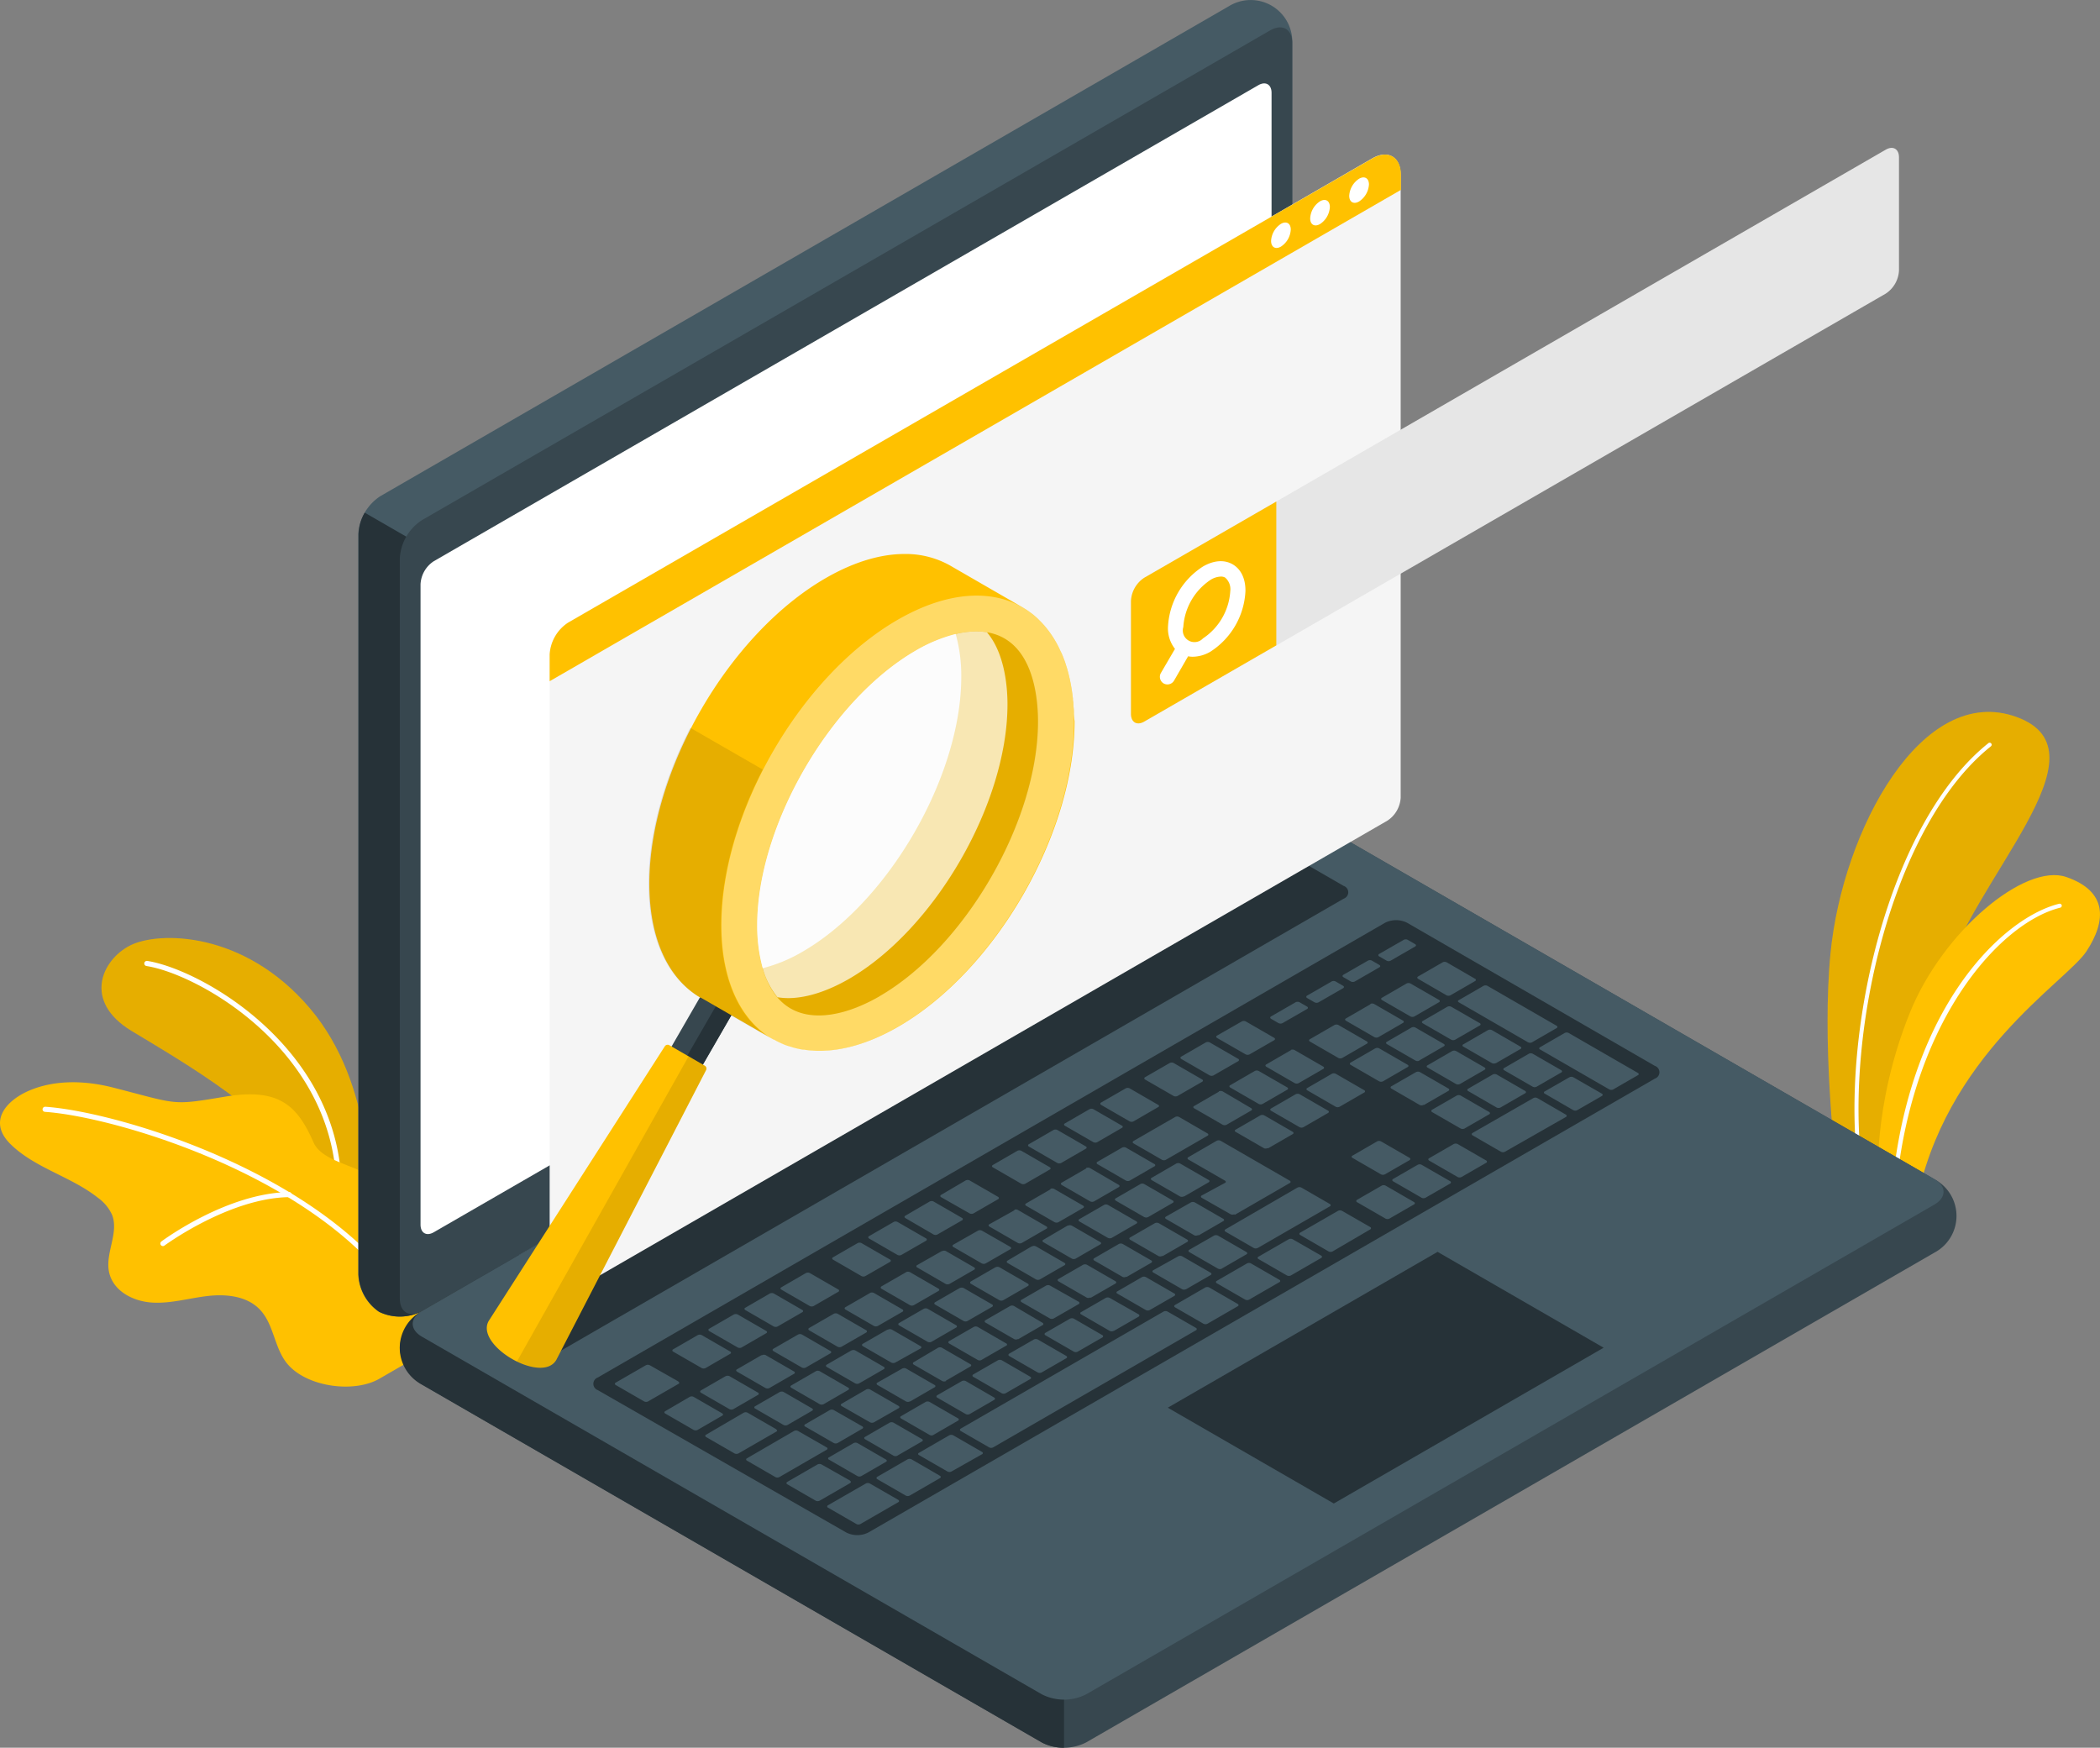<svg id="Layer_1" data-name="Layer 1" xmlns="http://www.w3.org/2000/svg" viewBox="0 0 410.98 342.04"><rect x="0" y="0" width="410.98" height="342.04" fill="#808080" stroke="none"/><defs><style>.cls-1{fill:#ffc100;}.cls-2,.cls-8,.cls-9{isolation:isolate;}.cls-2{opacity:0.1;}.cls-3,.cls-8,.cls-9{fill:#fff;}.cls-4{fill:#37474f;}.cls-5{fill:#263238;}.cls-6{fill:#455a64;}.cls-7{fill:#f5f5f5;}.cls-8{opacity:0.4;}.cls-9{opacity:0.7;}.cls-10{fill:#e6e6e6;}</style></defs><g id="freepik--Plants--inject-119"><g id="freepik--plants--inject-119-2" data-name="freepik--plants--inject-119"><path class="cls-1" d="M405.24,310.18l-10.32-6s-2.53-22.11-.85-39.23c2.37-24.07,17.91-53,36.44-46.22S422,250.08,416,270.48,405.24,310.18,405.24,310.18Z" transform="translate(-35.83 -78.4)"/><path class="cls-2" d="M405.24,310.18l-10.32-6s-2.53-22.11-.85-39.23c2.37-24.07,17.91-53,36.44-46.22S422,250.08,416,270.48,405.24,310.18,405.24,310.18Z" transform="translate(-35.83 -78.4)"/><path class="cls-3" d="M399.87,307.47a.4.4,0,0,1-.4-.34c-3.51-27,6.1-67.81,25.5-83.29a.39.39,0,0,1,.55.06h0a.4.4,0,0,1-.06.56c-19.19,15.32-28.68,55.81-25.2,82.56a.4.4,0,0,1-.34.45Z" transform="translate(-35.83 -78.4)"/><path class="cls-1" d="M410.75,314.45l-7.34-4.25s-1.25-15.17,6.19-33.6c6.47-16,22.54-29.36,30.62-26.56s7.88,8.53,3.94,14.54S416.25,284.92,410.75,314.45Z" transform="translate(-35.83 -78.4)"/><path class="cls-3" d="M406.2,314.84h0a.38.38,0,0,1-.37-.41h0c2.42-37.76,21.52-56.33,33-59.16a.42.42,0,0,1,.49.29.4.4,0,0,1-.29.48c-12.09,3-30.13,23.1-32.39,58.44a.4.4,0,0,1-.43.37Z" transform="translate(-35.83 -78.4)"/><path class="cls-1" d="M108,313.12s1.37-22.17-11.51-37.37-29.65-15.14-35.2-12.31-9.28,10.92.27,16.71,29.86,17.38,33.24,27.72Z" transform="translate(-35.83 -78.4)"/><path class="cls-2" d="M108,313.12s1.37-22.17-11.51-37.37-29.65-15.14-35.2-12.31-9.28,10.92.27,16.71,29.86,17.38,33.24,27.72Z" transform="translate(-35.83 -78.4)"/><path class="cls-3" d="M101.94,307.57a.51.51,0,0,1-.5-.45C98.79,282.59,74.27,269,64.5,267.46a.51.51,0,0,1-.43-.58.52.52,0,0,1,.58-.42c10,1.57,35.07,15.47,37.79,40.55a.5.5,0,0,1-.45.55h0Z" transform="translate(-35.83 -78.4)"/><path class="cls-1" d="M97.17,301.94c-3.23-7.36-6.88-10.66-17.38-8.9s-9,1.49-21.85-1.8c-5.42-1.38-11.51-1.6-16.71.74-4.39,2-7.67,6-3.42,10.26C42.59,307,49.72,308.63,55,312.82a8.34,8.34,0,0,1,2.76,3.33c1.39,3.54-1.39,7.53-.58,11.24s4.71,5.69,8.37,5.93,7.27-.86,10.92-1.28,7.75,0,10.27,2.71c2.7,2.87,2.77,7.46,5.28,10.51,3.76,4.57,13,5.84,18,3l13.09-7.55c8.65-11.66-5-20.9-12.15-29.95C107.49,306.35,99.11,306.37,97.17,301.94Z" transform="translate(-35.83 -78.4)"/><path class="cls-3" d="M115,333.67a.48.48,0,0,1-.42-.24C99.65,309.24,59,297,44.62,296a.5.5,0,0,1-.46-.53.52.52,0,0,1,.53-.47c14.57,1,55.61,13.42,70.74,37.93a.51.51,0,0,1-.17.69A.58.58,0,0,1,115,333.67Z" transform="translate(-35.83 -78.4)"/><path class="cls-3" d="M67.71,322.27a.48.48,0,0,1-.4-.2.5.5,0,0,1,.1-.7h0c.52-.39,12.92-9.49,25-9.67h0a.49.49,0,0,1,.5.48h0a.5.5,0,0,1-.49.51h0c-11.73.17-24.26,9.38-24.39,9.47A.46.46,0,0,1,67.71,322.27Z" transform="translate(-35.83 -78.4)"/></g></g><g id="freepik--Device--inject-119"><g id="freepik--Laptop--inject-119"><path class="cls-4" d="M114.07,342.17a9.28,9.28,0,0,0,4.33,7.19l121.33,70.05a9.57,9.57,0,0,0,8.66,0l166-95.85a8.13,8.13,0,0,0,0-14.38l-121.32-70a9.57,9.57,0,0,0-8.66,0L118.4,335A9.29,9.29,0,0,0,114.07,342.17Z" transform="translate(-35.83 -78.4)"/><path class="cls-5" d="M164.13,308.58,118.4,335a8.13,8.13,0,0,0,0,14.38l121.33,70.05a8.81,8.81,0,0,0,4.33,1V308.58Z" transform="translate(-35.83 -78.4)"/><path class="cls-6" d="M110,335.14a9.32,9.32,0,0,1-4.06-7.35V183a9.55,9.55,0,0,1,4.33-7.5l166-95.85a8.14,8.14,0,0,1,12.46,7.19v144.8a9.58,9.58,0,0,1-4.33,7.5L118.4,335A9.31,9.31,0,0,1,110,335.14Z" transform="translate(-35.83 -78.4)"/><path class="cls-5" d="M126.26,189.73l-19.05-11A8.82,8.82,0,0,0,106,183V327.79a9.32,9.32,0,0,0,4.06,7.35,9.32,9.32,0,0,0,8.39-.16l18.94-10.93Z" transform="translate(-35.83 -78.4)"/><path class="cls-4" d="M114.07,187.7V332.48c0,2.76,1.94,3.88,4.33,2.5l166-95.84a9.58,9.58,0,0,0,4.33-7.5V86.85c0-2.76-1.94-3.88-4.33-2.5l-166,95.85A9.55,9.55,0,0,0,114.07,187.7Z" transform="translate(-35.83 -78.4)"/><path class="cls-6" d="M118.4,340l121.33,70a9.57,9.57,0,0,0,8.66,0l166-95.85c2.4-1.38,2.4-3.62,0-5l-121.32-70a9.57,9.57,0,0,0-8.66,0L118.4,335C116,336.36,116,338.6,118.4,340Z" transform="translate(-35.83 -78.4)"/><path class="cls-3" d="M120.73,188.23,282.08,95.08c1.43-.83,2.6-.16,2.6,1.5V221.91a5.76,5.76,0,0,1-2.6,4.5L120.73,319.56c-1.44.83-2.6.16-2.6-1.5V192.73A5.73,5.73,0,0,1,120.73,188.23Z" transform="translate(-35.83 -78.4)"/><path class="cls-5" d="M132.48,336.23l154.09-89a4.79,4.79,0,0,1,4.33,0l7.89,4.55a1.32,1.32,0,0,1,.83,1.67,1.34,1.34,0,0,1-.83.83l-154.12,89a4.79,4.79,0,0,1-4.33,0l-7.86-4.54a1.32,1.32,0,0,1-.83-1.67A1.34,1.34,0,0,1,132.48,336.23Z" transform="translate(-35.83 -78.4)"/><path class="cls-5" d="M152.8,348l154.08-89a4.81,4.81,0,0,1,4.34,0l48.47,28a1.32,1.32,0,0,1,.83,1.67,1.34,1.34,0,0,1-.83.83L205.78,378.32a4.81,4.81,0,0,1-4.34,0L152.8,350.45a1.31,1.31,0,0,1,0-2.45Z" transform="translate(-35.83 -78.4)"/><path class="cls-6" d="M290.92,299l4.83-2.79c.2-.12.19-.31,0-.44l-5.58-3.22a.87.87,0,0,0-.77,0l-4.82,2.79c-.21.12-.2.31,0,.44l5.58,3.22A.85.85,0,0,0,290.92,299Zm-9.52-11-4.82,2.79c-.21.11-.2.31,0,.44l5.58,3.22a.87.87,0,0,0,.77,0l4.83-2.79a.24.24,0,0,0,0-.44L282.17,288A.87.87,0,0,0,281.4,288Zm-15.58,9-8.17,4.71a.25.25,0,0,0,0,.45l5.58,3.22a.87.87,0,0,0,.77,0l8.16-4.71c.21-.12.19-.32,0-.44L266.58,297A.85.85,0,0,0,265.82,297Zm8.53-4.93-4.82,2.79a.23.23,0,0,0,0,.44l5.58,3.22a.87.87,0,0,0,.77,0l4.83-2.79c.2-.12.19-.31,0-.44L275.12,292a.87.87,0,0,0-.77,0ZM255.42,303l-4.82,2.78c-.21.12-.19.32,0,.45l5.58,3.22a.85.85,0,0,0,.76,0l4.83-2.79a.24.24,0,0,0,0-.44L256.19,303A.87.87,0,0,0,255.42,303Zm-7,4.07-4.82,2.79c-.21.11-.19.31,0,.44l5.58,3.22a.87.87,0,0,0,.77,0l4.83-2.79a.24.24,0,0,0,0-.44L249.14,307a.87.87,0,0,0-.77,0Zm22,13.1,4.82-2.79c.21-.12.19-.31,0-.44l-5.58-3.22a.85.85,0,0,0-.76,0L264,316.51c-.2.12-.19.31,0,.44l5.58,3.22a.86.86,0,0,0,.72-.05Zm-7.06,4.07,4.83-2.79c.2-.11.19-.31,0-.44l-5.58-3.22a.87.87,0,0,0-.77,0L257,320.58c-.21.12-.19.32,0,.44l5.58,3.22a.84.84,0,0,0,.71-.05Zm-7.05,4.07,4.83-2.78a.25.25,0,0,0,0-.45l-5.58-3.22a.87.87,0,0,0-.77,0l-4.82,2.79c-.21.12-.19.32,0,.44l5.57,3.22a.86.86,0,0,0,.72-.05Zm-7,4.07,4.83-2.78a.25.25,0,0,0,0-.45l-5.58-3.22a.87.87,0,0,0-.77,0l-4.82,2.78c-.21.12-.2.32,0,.45l5.58,3.22a.89.89,0,0,0,.66-.05ZM284,303.14l4.83-2.79c.2-.11.19-.31,0-.44l-5.58-3.22a.87.87,0,0,0-.77,0l-4.82,2.79a.23.23,0,0,0,0,.44l5.58,3.22a.84.84,0,0,0,.66-.05Zm-6.5,13,10.76-6.22c.2-.11.19-.31,0-.44l-13.55-7.82a.87.87,0,0,0-.77,0l-5.56,3.22c-.21.11-.19.31,0,.44l7.18,4.14c.22.13.23.33,0,.45L271,312.37c-.2.11-.19.31,0,.44l5.6,3.19a.84.84,0,0,0,.77.05Zm-36.05-5-4.82,2.79c-.21.12-.2.31,0,.44l5.58,3.22a.87.87,0,0,0,.77,0l4.83-2.79c.2-.12.19-.31,0-.44l-5.58-3.22a.85.85,0,0,0-.88-.05Zm-7,4.07-5,2.79a.24.24,0,0,0,0,.44l5.58,3.22a.87.87,0,0,0,.77,0l4.83-2.79c.2-.11.19-.31,0-.44L235,315.18a.85.85,0,0,0-.73,0ZM199,360.81a.87.87,0,0,0,.77,0L204.6,358c.2-.11.19-.31,0-.44l-5.6-3.2a.87.87,0,0,0-.77,0l-4.82,2.79a.23.23,0,0,0,0,.44Zm-21.17-13.08L173,350.52c-.2.12-.19.31,0,.44l5.58,3.22a.87.87,0,0,0,.77,0l4.83-2.79c.2-.12.19-.31,0-.44l-5.58-3.22a.87.87,0,0,0-.74,0Zm11.35,9.55a.87.87,0,0,0,.77,0l4.82-2.79c.21-.11.19-.31,0-.44l-5.57-3.22a.87.87,0,0,0-.77,0l-4.83,2.79a.24.24,0,0,0,0,.44Zm22.27,6,4.83-2.79c.2-.12.19-.31,0-.44l-5.58-3.22a.87.87,0,0,0-.77,0l-4.82,2.79c-.21.11-.19.31,0,.44l5.57,3.22a.84.84,0,0,0,.8,0Zm-7.82,4a.87.87,0,0,0,.77,0l4.83-2.79c.2-.11.19-.31,0-.44l-5.58-3.22a.87.87,0,0,0-.77,0l-4.82,2.79a.23.23,0,0,0,0,.44ZM184.88,343.6l-4.82,2.79c-.21.11-.2.31,0,.44l5.58,3.22a.87.87,0,0,0,.77,0l4.83-2.79a.24.24,0,0,0,0-.44l-5.58-3.22a.83.83,0,0,0-.75.06Zm35.26-20.35L215.31,326a.24.24,0,0,0,0,.44l5.58,3.23a.87.87,0,0,0,.77,0l4.82-2.78c.21-.12.2-.32,0-.45l-5.58-3.22a.85.85,0,0,0-.73.06ZM192,339.59l-4.82,2.78c-.21.12-.2.32,0,.45l5.58,3.22a.87.87,0,0,0,.77,0l4.83-2.79a.24.24,0,0,0,0-.44l-5.58-3.23A.86.86,0,0,0,192,339.59Zm35.26-20.36L222.39,322a.24.24,0,0,0,0,.44l5.58,3.22a.87.87,0,0,0,.77,0l4.82-2.78c.21-.12.2-.32,0-.45L228,319.25a.86.86,0,0,0-.78,0Zm-14.1,8.15-4.83,2.78a.25.25,0,0,0,0,.45l5.58,3.22a.87.87,0,0,0,.77,0l4.82-2.78c.21-.12.19-.32,0-.45l-5.57-3.22a.89.89,0,0,0-.81,0Zm-7.06,4.07-4.82,2.78c-.21.12-.19.32,0,.45l5.58,3.22a.87.87,0,0,0,.77,0l4.82-2.78a.25.25,0,0,0,0-.45l-5.58-3.22a.89.89,0,0,0-.81,0Zm-7.1,4.07-4.82,2.78c-.21.12-.19.32,0,.45l5.57,3.22a.87.87,0,0,0,.77,0l4.83-2.78a.25.25,0,0,0,0-.45l-5.58-3.22A.87.87,0,0,0,199,335.52Zm36.05,5,4.82-2.78c.21-.12.2-.32,0-.45L234.28,334a.87.87,0,0,0-.77,0l-4.83,2.78a.25.25,0,0,0,0,.45l5.58,3.22a.84.84,0,0,0,.8,0ZM297,279l-4.83,2.79c-.2.12-.19.31,0,.44l5.58,3.22a.87.87,0,0,0,.77,0l4.82-2.79c.21-.12.2-.31,0-.44L297.76,279A.85.85,0,0,0,297,279Zm-8.54,4.93-4.82,2.79c-.21.11-.19.31,0,.44l5.57,3.22a.87.87,0,0,0,.77,0l4.83-2.79a.24.24,0,0,0,0-.44l-5.58-3.22a.86.86,0,0,0-.78-.05Zm15.59-9-4.82,2.79c-.21.11-.2.31,0,.44l5.58,3.22a.87.87,0,0,0,.77,0l4.83-2.79a.24.24,0,0,0,0-.44l-5.58-3.22a.85.85,0,0,0-.83-.05Zm-36.5,37.64,4.83-2.79a.24.24,0,0,0,0-.44l-5.58-3.22a.87.87,0,0,0-.77,0l-4.82,2.79c-.21.11-.2.31,0,.44l5.58,3.22a.86.86,0,0,0,.75-.05Zm44.32-41.69a.87.87,0,0,0-.77,0l-4.82,2.79c-.21.11-.2.31,0,.44l5.58,3.22a.87.87,0,0,0,.77,0l4.83-2.79a.24.24,0,0,0,0-.44ZM242.11,336.4l4.83-2.78a.25.25,0,0,0,0-.45L241.33,330a.87.87,0,0,0-.77,0l-4.82,2.78c-.21.12-.2.32,0,.45l5.58,3.22A.88.88,0,0,0,242.11,336.4Zm86.47-49.92,4.83-2.79c.2-.11.19-.31,0-.44L327.8,280a.87.87,0,0,0-.77,0l-4.82,2.79a.23.23,0,0,0,0,.44l5.58,3.22a.85.85,0,0,0,.79,0Zm-15-.53,4.83-2.79c.2-.12.19-.31,0-.44l-5.58-3.22a.87.87,0,0,0-.77,0l-4.82,2.79c-.21.12-.2.31,0,.44l5.58,3.22a.84.84,0,0,0,.74.05Zm6.27-10.52a.87.87,0,0,0-.77,0l-4.82,2.79c-.21.11-.2.31,0,.44l5.58,3.22a.87.87,0,0,0,.77,0l4.83-2.79a.24.24,0,0,0,0-.44Zm1.49-.86,13.54,7.82a.87.87,0,0,0,.77,0l4.83-2.79c.2-.12.19-.31,0-.44l-13.55-7.82a.87.87,0,0,0-.77,0l-4.82,2.79c-.26.11-.24.31,0,.44Zm-16.36,9-4.83,2.79a.24.24,0,0,0,0,.44l5.58,3.22a.87.87,0,0,0,.77,0l4.82-2.79c.21-.11.2-.31,0-.44l-5.58-3.22a.84.84,0,0,0-.74,0Zm-53.07,30.64L247.06,317a.24.24,0,0,0,0,.44l5.58,3.22a.87.87,0,0,0,.77,0l4.82-2.79c.21-.11.2-.31,0-.44l-5.58-3.22a.85.85,0,0,0-.76,0Zm68.87-23.66a.87.87,0,0,0,.77,0l4.83-2.79c.2-.11.19-.31,0-.44l-5.58-3.22a.87.87,0,0,0-.77,0l-4.82,2.79a.23.23,0,0,0,0,.44ZM259,310.14l-4.82,2.79c-.21.12-.2.31,0,.44l5.58,3.22a.87.87,0,0,0,.77,0l4.83-2.79c.2-.12.19-.31,0-.44l-5.58-3.22a.84.84,0,0,0-.8,0ZM206.1,356.76a.87.87,0,0,0,.77,0L211.7,354c.2-.12.19-.31,0-.44l-5.58-3.22a.87.87,0,0,0-.77,0l-4.82,2.79c-.21.12-.19.31,0,.44Zm-10.6-10-4.83,2.79c-.2.12-.19.31,0,.44l5.58,3.22a.87.87,0,0,0,.77,0l4.82-2.79c.21-.12.2-.31,0-.44l-5.58-3.22a.83.83,0,0,0-.78,0Zm18.43,5.93,4.82-2.79a.24.24,0,0,0,0-.44l-5.58-3.22a.87.87,0,0,0-.77,0L207.53,349c-.2.11-.19.31,0,.44l5.58,3.22a.84.84,0,0,0,.8,0Zm7-4.07,4.82-2.79c.21-.12.19-.32,0-.44l-5.57-3.22a.87.87,0,0,0-.77,0L214.63,345a.25.25,0,0,0,0,.45l5.58,3.22a.85.85,0,0,0,.79,0Zm7-4.08,4.82-2.78a.23.23,0,0,0,0-.44l-5.58-3.23a.87.87,0,0,0-.77,0l-4.83,2.78a.25.25,0,0,0,0,.45l5.58,3.22a.81.81,0,0,0,.8,0Zm-25.48-1.85-4.83,2.79c-.2.11-.19.31,0,.44l5.58,3.22a.87.87,0,0,0,.77,0l4.83-2.79a.24.24,0,0,0,0-.44l-5.58-3.22a.87.87,0,0,0-.74,0Zm7.05-4.07-4.82,2.78c-.21.12-.2.32,0,.45l5.58,3.22a.87.87,0,0,0,.77,0L216,342.3a.24.24,0,0,0,0-.44l-5.58-3.22a.84.84,0,0,0-.84,0Zm28.21-16.28L233,325.12a.25.25,0,0,0,0,.45l5.58,3.22a.87.87,0,0,0,.77,0l4.82-2.78c.21-.12.19-.32,0-.45l-5.57-3.22a.83.83,0,0,0-.81,0Zm-7.06,4.07-4.82,2.78a.25.25,0,0,0,0,.45l5.58,3.22a.87.87,0,0,0,.77,0l4.82-2.78c.21-.12.19-.32,0-.45l-5.58-3.22a.87.87,0,0,0-.74,0Zm14.11-8.15L240,321.05a.24.24,0,0,0,0,.44l5.58,3.23a.87.87,0,0,0,.77,0l4.82-2.79c.21-.11.2-.31,0-.44l-5.58-3.22a.86.86,0,0,0-.75,0ZM216.6,334.55l-4.82,2.78c-.21.12-.2.32,0,.45l5.58,3.22a.87.87,0,0,0,.77,0l4.83-2.79a.24.24,0,0,0,0-.44l-5.58-3.23a.86.86,0,0,0-.75,0Zm7.05-4.07-4.82,2.78c-.21.12-.19.32,0,.45l5.58,3.22a.85.85,0,0,0,.76,0l4.83-2.78a.25.25,0,0,0,0-.45l-5.58-3.22a.87.87,0,0,0-.74,0Zm-5.14,28.74,4.82-2.79a.24.24,0,0,0,0-.44l-5.58-3.22a.87.87,0,0,0-.77,0l-4.82,2.79c-.21.11-.19.31,0,.44l5.58,3.22a.81.81,0,0,0,.8,0ZM177.16,355l-5.58-3.22a.87.87,0,0,0-.77,0L166,354.59c-.2.12-.19.31,0,.44l5.58,3.22a.87.87,0,0,0,.77,0l4.82-2.79C177.39,355.37,177.38,355.17,177.16,355Zm10.56,3.1-5.58-3.22a.85.85,0,0,0-.76,0L174,359.19a.24.24,0,0,0,0,.44l5.58,3.22a.87.87,0,0,0,.77,0l7.42-4.28c.23-.1.17-.3-.05-.43Zm-19.12-9.33-5.6-3.18a.87.87,0,0,0-.77,0L156.31,349a.25.25,0,0,0,0,.45l5.58,3.22a.87.87,0,0,0,.77,0l5.93-3.42c.24-.11.23-.31,0-.44Zm4.55-2.63a.87.87,0,0,0,.77,0l4.82-2.79c.21-.11.2-.31,0-.44l-5.58-3.22a.87.87,0,0,0-.77,0l-4.83,2.79a.24.24,0,0,0,0,.44Zm24.4,15.49L192,358.45a.87.87,0,0,0-.77,0L182,363.81a.24.24,0,0,0,0,.44l5.58,3.23a.87.87,0,0,0,.77,0l9.28-5.36c.2-.12.19-.32,0-.45Zm4.63,6.53L196.6,365a.87.87,0,0,0-.77,0l-5.94,3.43a.25.25,0,0,0,0,.45l5.58,3.22a.87.87,0,0,0,.77,0l5.94-3.43c.23-.14.22-.34,0-.47Zm23.4-52.29a.87.87,0,0,0,.77,0l4.82-2.78c.21-.12.19-.32,0-.45l-5.58-3.22a.87.87,0,0,0-.77,0L220,312.25a.24.24,0,0,0,0,.44ZM211.47,324a.87.87,0,0,0,.77,0l4.83-2.78a.25.25,0,0,0,0-.45l-5.58-3.22a.87.87,0,0,0-.77,0l-4.82,2.78c-.21.12-.19.32,0,.45ZM180.2,342.11a.87.87,0,0,0,.77,0l4.82-2.79c.21-.12.2-.31,0-.44l-5.58-3.22a.87.87,0,0,0-.77,0l-4.83,2.79c-.2.12-.19.31,0,.44ZM218.53,320a.85.85,0,0,0,.76,0l4.83-2.78a.25.25,0,0,0,0-.45l-5.58-3.22a.87.87,0,0,0-.77,0L213,316.33c-.21.12-.19.32,0,.45Zm-14.11,8.14a.87.87,0,0,0,.77,0l4.83-2.78a.25.25,0,0,0,0-.45l-5.58-3.22a.87.87,0,0,0-.77,0l-4.82,2.78c-.21.12-.2.32,0,.45Zm1.63,40.59a.87.87,0,0,0-.77,0L197.86,373a.25.25,0,0,0,0,.45l5.58,3.22a.87.87,0,0,0,.77,0l7.42-4.28c.21-.12.19-.32,0-.45ZM194.3,334a.87.87,0,0,0,.77,0l4.83-2.79a.24.24,0,0,0,0-.44l-5.58-3.22a.87.87,0,0,0-.77,0l-4.82,2.79c-.21.11-.2.31,0,.44Zm-7.05,4a.87.87,0,0,0,.77,0l4.83-2.79a.24.24,0,0,0,0-.44l-5.58-3.22a.87.87,0,0,0-.77,0l-4.82,2.79c-.21.11-.2.31,0,.44Zm149.44-44.7a.87.87,0,0,0-.77,0L324,300.14a.25.25,0,0,0,0,.45l5.58,3.22a.87.87,0,0,0,.77,0L342.29,297c.21-.12.2-.32,0-.45Zm-15.59,9a.87.87,0,0,0-.77,0l-4.82,2.78c-.21.12-.2.32,0,.45l5.58,3.22a.87.87,0,0,0,.77,0l4.83-2.78a.25.25,0,0,0,0-.45Zm-95.51,52.85,4.82-2.79c.21-.12.19-.32,0-.44l-5.57-3.23a.87.87,0,0,0-.77,0l-4.83,2.78a.25.25,0,0,0,0,.45l5.58,3.22A.87.87,0,0,0,225.59,355.15ZM307,310.44a.87.87,0,0,0-.77,0l-4.83,2.78a.25.25,0,0,0,0,.45l5.58,3.22a.87.87,0,0,0,.77,0l4.82-2.78c.21-.12.2-.32,0-.45Zm36.74-21.21a.87.87,0,0,0-.77,0L338.15,292a.23.23,0,0,0,0,.44l5.58,3.23a.87.87,0,0,0,.77,0l4.83-2.78a.25.25,0,0,0,0-.45Zm12.63-.85-13.55-7.82a.87.87,0,0,0-.77,0l-4.82,2.79a.23.23,0,0,0,0,.44l13.55,7.82a.87.87,0,0,0,.77,0l4.83-2.79C356.6,288.71,356.59,288.51,356.37,288.38Zm-75.72,37.28a.87.87,0,0,0-.77,0l-5.94,3.43a.24.24,0,0,0,0,.44l5.58,3.22a.87.87,0,0,0,.77,0l5.94-3.43a.24.24,0,0,0,0-.44Zm17.81-10.29a.87.87,0,0,0-.77,0l-7.42,4.28a.24.24,0,0,0,0,.44l5.58,3.23a.87.87,0,0,0,.77,0L304,319a.25.25,0,0,0,0-.45Zm-34.14,19.71a.87.87,0,0,0-.77,0L223.84,358a.25.25,0,0,0,0,.45l5.58,3.22a.87.87,0,0,0,.77,0l39.71-22.93a.25.25,0,0,0,0-.45ZM222.38,359.3a.87.87,0,0,0-.77,0l-5.93,3.43a.23.23,0,0,0,0,.44l5.58,3.22a.87.87,0,0,0,.77,0l6-3.39a.24.24,0,0,0,0-.44Zm50.1-28.93a.87.87,0,0,0-.77,0l-5.93,3.43c-.21.12-.2.32,0,.45l5.58,3.22a.87.87,0,0,0,.77,0l5.94-3.43c.21-.11.19-.31,0-.44ZM214.22,364a.87.87,0,0,0-.77,0l-5.94,3.43a.25.25,0,0,0,0,.45l5.58,3.22a.87.87,0,0,0,.77,0l5.93-3.42c.21-.12.2-.32,0-.45Zm74.59-43.07a.87.87,0,0,0-.77,0l-5.93,3.42c-.21.12-.2.32,0,.45l5.58,3.22a.87.87,0,0,0,.77,0l5.94-3.43c.21-.12.19-.32,0-.45Zm25.24-14.57a.87.87,0,0,0-.77,0l-4.82,2.78c-.21.12-.2.32,0,.45l5.58,3.22a.87.87,0,0,0,.77,0l4.83-2.78a.25.25,0,0,0,0-.45Zm15.45-11.22,4.82-2.78c.21-.12.2-.32,0-.45l-5.58-3.22a.87.87,0,0,0-.77,0l-4.83,2.79a.24.24,0,0,0,0,.44l5.58,3.23a.89.89,0,0,0,.78,0ZM298,295l4.83-2.79a.24.24,0,0,0,0-.44l-5.58-3.22a.87.87,0,0,0-.77,0l-4.82,2.79c-.21.12-.19.31,0,.44l5.57,3.22A.87.87,0,0,0,298,295Zm-16,27.63,14.1-8.14a.25.25,0,0,0,0-.45l-5.58-3.22a.87.87,0,0,0-.77,0L275.65,319c-.2.11-.19.31,0,.44l5.58,3.22a.84.84,0,0,0,.77-.05Zm39.68-23.37a.87.87,0,0,0,.77,0l4.82-2.78c.21-.12.2-.32,0-.45l-5.58-3.22a.87.87,0,0,0-.77,0l-4.83,2.78a.25.25,0,0,0,0,.45Zm-7.2-4.59,4.82-2.78c.21-.12.2-.32,0-.45l-5.58-3.22a.87.87,0,0,0-.77,0L308.12,291a.24.24,0,0,0,0,.44l5.58,3.23a.89.89,0,0,0,.78-.06Zm-39.53,32,4.82-2.79c.21-.12.19-.31,0-.44l-5.58-3.22a.87.87,0,0,0-.77,0L268.57,323c-.21.12-.19.31,0,.44l5.58,3.22a.84.84,0,0,0,.85,0Zm31.14-18.44a.87.87,0,0,0,.77,0l4.83-2.78a.25.25,0,0,0,0-.45l-5.58-3.22a.87.87,0,0,0-.77,0l-4.82,2.79a.23.23,0,0,0,0,.44ZM239.69,347l4.82-2.78c.21-.12.2-.32,0-.45l-5.58-3.22a.87.87,0,0,0-.77,0l-4.83,2.78a.25.25,0,0,0,0,.45l5.58,3.22A.89.89,0,0,0,239.69,347Zm7.05-4.07,4.83-2.78a.25.25,0,0,0,0-.45L246,336.48a.87.87,0,0,0-.77,0l-4.83,2.78a.25.25,0,0,0,0,.45l5.58,3.22A.85.85,0,0,0,246.74,342.93Zm-14.1,8.14,4.82-2.78c.21-.12.2-.32,0-.45l-5.57-3.22a.87.87,0,0,0-.77,0l-4.83,2.78a.25.25,0,0,0,0,.45l5.58,3.22A.87.87,0,0,0,232.64,351.07Zm28.2-16.28,4.83-2.78a.25.25,0,0,0,0-.45l-5.58-3.22a.87.87,0,0,0-.77,0l-4.82,2.79a.23.23,0,0,0,0,.44l5.58,3.22A.85.85,0,0,0,260.84,334.79Zm-7,4.07,4.83-2.78a.25.25,0,0,0,0-.45L253,332.41a.87.87,0,0,0-.77,0l-4.82,2.78a.23.23,0,0,0,0,.44l5.58,3.23a.87.87,0,0,0,.8,0Zm14.1-8.14,4.83-2.79c.2-.11.19-.31,0-.44l-5.58-3.22a.87.87,0,0,0-.77,0l-4.9,2.73c-.21.12-.19.32,0,.44l5.57,3.22a.84.84,0,0,0,.8.06Zm32.26-60.23a.87.87,0,0,0,.77,0l4.83-2.79c.2-.11.19-.31,0-.44l-1.48-.86a.87.87,0,0,0-.77,0l-4.83,2.78a.25.25,0,0,0,0,.45Zm-34.69,22.4a.87.87,0,0,0,.77,0l4.82-2.78c.21-.12.2-.32,0-.45l-5.58-3.22a.87.87,0,0,0-.77,0l-4.83,2.78a.25.25,0,0,0,0,.45Zm14.1-8.14a.87.87,0,0,0,.77,0l4.83-2.78a.25.25,0,0,0,0-.45l-5.58-3.22a.87.87,0,0,0-.77,0L274,281.08c-.21.12-.2.32,0,.45ZM256.9,297.86a.87.87,0,0,0,.77,0l4.82-2.79a.23.23,0,0,0,0-.44l-5.58-3.23a.87.87,0,0,0-.77,0l-4.83,2.78a.25.25,0,0,0,0,.45Zm15.66-9a.87.87,0,0,0,.77,0l4.83-2.78a.25.25,0,0,0,0-.45l-5.58-3.22a.87.87,0,0,0-.77,0L267,285.19c-.21.12-.2.32,0,.45ZM242.75,306a.87.87,0,0,0,.77,0l4.82-2.79c.21-.12.19-.32,0-.44l-5.57-3.22a.87.87,0,0,0-.77,0l-4.83,2.79c-.2.11-.19.31,0,.44Zm7.05-4.07a.87.87,0,0,0,.77,0l4.82-2.79a.23.23,0,0,0,0-.44l-5.57-3.22a.87.87,0,0,0-.77,0l-4.83,2.79c-.2.11-.19.31,0,.44Zm36.25-23.29a.87.87,0,0,0,.77,0l4.83-2.78a.25.25,0,0,0,0-.45l-1.49-.86a.87.87,0,0,0-.77,0l-4.82,2.78c-.21.12-.19.32,0,.45Zm21.16-12.22a.85.85,0,0,0,.76,0l4.83-2.79c.2-.12.19-.31,0-.44l-1.48-.86a.87.87,0,0,0-.77,0l-4.83,2.78a.25.25,0,0,0,0,.45Zm11.71,6.77a.87.87,0,0,0,.77,0l4.83-2.79a.24.24,0,0,0,0-.44l-5.58-3.23a.87.87,0,0,0-.77,0l-4.82,2.78c-.21.12-.19.32,0,.45Zm17.63,17.89,4.83-2.79c.2-.11.19-.31,0-.44l-5.58-3.22a.87.87,0,0,0-.77,0l-4.82,2.79a.23.23,0,0,0,0,.44l5.58,3.22a.85.85,0,0,0,.76,0ZM293.1,274.57a.87.87,0,0,0,.77,0l4.83-2.78a.25.25,0,0,0,0-.45l-1.49-.86a.87.87,0,0,0-.77,0l-4.82,2.78a.25.25,0,0,0,0,.45Zm-57.4,35.5a.87.87,0,0,0,.77,0l4.82-2.79c.2-.12.19-.31,0-.44l-5.58-3.22a.87.87,0,0,0-.77,0l-4.82,2.79c-.2.12-.19.31,0,.44Z" transform="translate(-35.83 -78.4)"/><polygon class="cls-5" points="228.54 275.5 281.34 245 313.84 263.76 261.03 294.25 228.54 275.5"/></g></g><g id="freepik--Window--inject-119"><g id="freepik--Tab--inject-119"><path class="cls-7" d="M147,200.26l157.36-90.85c3.07-1.78,5.59-.32,5.59,3.23V234.51a5.76,5.76,0,0,1-2.6,4.5L146,332.17c-1.43.82-2.6.15-2.6-1.5V206.49A8,8,0,0,1,147,200.26Z" transform="translate(-35.83 -78.4)"/><path class="cls-1" d="M310,115.56v-2.92c0-3.55-2.52-5-5.59-3.23L147,200.26a8,8,0,0,0-3.6,6.23v5.23Z" transform="translate(-35.83 -78.4)"/><path class="cls-3" d="M286.52,122.21a4.24,4.24,0,0,0-1.93,3.34c0,1.23.86,1.73,1.93,1.11a4.23,4.23,0,0,0,1.92-3.33C288.44,122.1,287.58,121.6,286.52,122.21Z" transform="translate(-35.83 -78.4)"/><path class="cls-3" d="M294.16,117.8a4.23,4.23,0,0,0-1.92,3.34c0,1.23.86,1.72,1.92,1.11a4.24,4.24,0,0,0,1.93-3.34C296.09,117.68,295.23,117.18,294.16,117.8Z" transform="translate(-35.83 -78.4)"/><path class="cls-3" d="M301.81,113.38a4.27,4.27,0,0,0-1.93,3.34c0,1.23.87,1.73,1.93,1.11a4.27,4.27,0,0,0,1.93-3.33C303.74,113.27,302.87,112.77,301.81,113.38Z" transform="translate(-35.83 -78.4)"/></g></g><g id="freepik--magnifying-glass--inject-119"><g id="freepik--Lens--inject-119"><rect class="cls-4" x="156.7" y="279.07" width="29.99" height="7.07" transform="translate(-194.73 211.59) rotate(-60)"/><rect class="cls-5" x="158.25" y="281.72" width="29.99" height="3.53" transform="translate(-194.71 213.37) rotate(-60)"/><path class="cls-1" d="M144.7,344.54c-2.79,4.85-16-2.85-13.22-7.63l34.45-53.73a.67.67,0,0,1,.9-.22l6.92,4a.66.66,0,0,1,.26.88Z" transform="translate(-35.83 -78.4)"/><path class="cls-2" d="M144.7,344.54l29.3-56.7a.66.66,0,0,0-.26-.88l-3.15-1.82L137,344.85C140.06,346.36,143.44,346.73,144.7,344.54Z" transform="translate(-35.83 -78.4)"/><path class="cls-1" d="M246,218.05a8.11,8.11,0,0,0-.06-1.21c-.06-.4,0-.79-.09-1.18s0-.52-.08-.78c-.07-.68-.17-1.35-.28-2-.05-.29-.1-.59-.16-.88s-.11-.55-.17-.82c-.17-.74-.35-1.46-.56-2.15-.11-.33-.21-.66-.32-1a.88.88,0,0,1-.05-.15c-.12-.32-.23-.63-.35-.93a10.87,10.87,0,0,0-.44-1c-.16-.3-.22-.49-.35-.73a3.6,3.6,0,0,0-.26-.52c-.1-.21-.21-.42-.33-.62s-.05-.1-.08-.14-.21-.36-.32-.54-.15-.23-.22-.34a18.26,18.26,0,0,0-1.72-2.29l-.32-.36-.27-.28c-.11-.12-.23-.23-.35-.35a11,11,0,0,0-1-.93c-.17-.15-.35-.29-.53-.42l-.55-.4a10.44,10.44,0,0,0-.89-.58l-.24-.15h0l-14.17-8.18h0l-.08-.05a17.77,17.77,0,0,0-8.9-2.25c-4.64,0-9.88,1.52-15.43,4.72-19.06,11-34.52,37.78-34.52,59.8,0,11,3.84,18.7,10,22.32H173l14.18,8.17h.06l.17.09a9.16,9.16,0,0,0,.82.43c.34.17.69.32,1,.46a8.34,8.34,0,0,0,1,.35l.51.15a3.47,3.47,0,0,0,.55.16,5.09,5.09,0,0,0,.56.14,2.71,2.71,0,0,0,.41.09c.24.05.5.1.75.13h.17q.45.07.9.12c5.14.54,11.12-.91,17.52-4.6,19.07-11,34.53-37.79,34.53-59.8A14.44,14.44,0,0,1,246,218.05Zm-23.13-15.57a30.56,30.56,0,0,1,1.09,8.4c0,19.42-14.21,44-31,53.74a29.84,29.84,0,0,1-7.87,3.27,31.42,31.42,0,0,1-1.09-8.41c0-19.42,14.21-44,31-53.74a30.25,30.25,0,0,1,7.84-3.26Z" transform="translate(-35.83 -78.4)"/><path class="cls-2" d="M186.57,281.55l-13.77-7.94c-6.21-3.63-10.05-11.35-10.05-22.31,0-9.82,3.08-20.58,8.17-30.46L185.1,229c-5.1,9.88-8.17,20.64-8.17,30.46C176.93,270.22,180.59,277.83,186.57,281.55Z" transform="translate(-35.83 -78.4)"/><path class="cls-8" d="M246,218.05a8.11,8.11,0,0,0-.06-1.21c-.06-.4,0-.79-.09-1.18s0-.52-.08-.78c-.07-.68-.17-1.35-.28-2-.05-.29-.1-.59-.16-.88s-.11-.55-.17-.82c-.17-.74-.35-1.46-.56-2.15-.11-.33-.21-.66-.32-1a.88.88,0,0,1-.05-.15c-.12-.32-.23-.63-.35-.93a10.87,10.87,0,0,0-.44-1c-.16-.3-.22-.49-.35-.73a3.6,3.6,0,0,0-.26-.52c-.1-.21-.21-.42-.33-.62s-.05-.1-.08-.14-.21-.36-.32-.54-.15-.23-.22-.34a18.26,18.26,0,0,0-1.72-2.29l-.32-.36-.27-.28c-.11-.12-.23-.23-.35-.35a11,11,0,0,0-1-.93c-.17-.15-.35-.29-.53-.42l-.55-.4a10.44,10.44,0,0,0-.89-.58c-6.27-3.81-15-3.36-24.71,2.23-19.07,11-34.53,37.78-34.53,59.8,0,11.15,4,18.94,10.35,22.48a9.16,9.16,0,0,0,.82.43c.34.17.69.32,1,.46a8.34,8.34,0,0,0,.95.35l.51.15a3.47,3.47,0,0,0,.55.16,5.09,5.09,0,0,0,.56.14,2.71,2.71,0,0,0,.41.09c.24.05.5.1.75.13h.17l.9.12c5.14.54,11.12-.91,17.52-4.6,19.07-11,34.53-37.79,34.53-59.8C246,219.09,246,218.57,246,218.05Zm-38,55.31c-4.28,2.47-8.4,3.77-11.92,3.77-6.61,0-9.65-4.51-11-9.24a31.42,31.42,0,0,1-1.09-8.41c0-19.42,14.21-44,31-53.74a29.82,29.82,0,0,1,7.87-3.26,17.4,17.4,0,0,1,4-.51c10.93,0,12.1,12.34,12.1,17.65,0,19.38-14.17,44-31,53.74Z" transform="translate(-35.83 -78.4)"/><path class="cls-2" d="M239,219.62c0,19.42-14.2,44-31,53.74-4.28,2.47-8.4,3.77-11.92,3.77-6.61,0-9.65-4.51-11-9.24a29.84,29.84,0,0,0,7.87-3.27c16.82-9.71,31-34.32,31-53.74a30.56,30.56,0,0,0-1.09-8.4,17.4,17.4,0,0,1,4-.51C237.82,202,239,214.31,239,219.62Z" transform="translate(-35.83 -78.4)"/><path class="cls-9" d="M233,216.23c0,19.42-14.2,44-31,53.74-4.28,2.47-8.4,3.77-11.92,3.77a13.29,13.29,0,0,1-2.09-.17,15.23,15.23,0,0,1-2.89-5.68,31.42,31.42,0,0,1-1.09-8.41c0-19.42,14.21-44,31-53.74a29.82,29.82,0,0,1,7.87-3.26,17.4,17.4,0,0,1,4-.51,13.42,13.42,0,0,1,2.1.17C232.44,206.21,233,212.74,233,216.23Z" transform="translate(-35.83 -78.4)"/></g></g><g id="freepik--search-tab--inject-119"><g id="freepik--search-taba--inject-119"><path class="cls-10" d="M257.17,196v22.14c0,1.66,1.17,2.33,2.6,1.5l145.1-83.77a5.76,5.76,0,0,0,2.6-4.5V109.2c0-1.66-1.17-2.33-2.6-1.5l-145.1,83.77A5.76,5.76,0,0,0,257.17,196Z" transform="translate(-35.83 -78.4)"/><path class="cls-1" d="M259.77,191.47l25.84-14.91V204.7l-25.84,14.91c-1.43.83-2.6.16-2.6-1.5V196A5.76,5.76,0,0,1,259.77,191.47Z" transform="translate(-35.83 -78.4)"/><path class="cls-3" d="M277.06,188.84c-1.63-.94-3.69-.79-5.8.43a14.91,14.91,0,0,0-6.85,11.85,6.45,6.45,0,0,0,1.37,4.27L263,210.15a1.51,1.51,0,0,0,.55,2,1.53,1.53,0,0,0,.75.2,1.51,1.51,0,0,0,1.3-.75l2.75-4.76a4.58,4.58,0,0,0,.9.09,7,7,0,0,0,3.48-1,14.94,14.94,0,0,0,6.84-11.85C279.6,191.65,278.7,189.79,277.06,188.84Zm-5.8,14.5a2.28,2.28,0,0,1-3.85-2.22,12,12,0,0,1,5.35-9.25,4.06,4.06,0,0,1,2-.63,1.65,1.65,0,0,1,.84.2,3,3,0,0,1,1,2.65A12,12,0,0,1,271.26,203.34Z" transform="translate(-35.83 -78.4)"/></g></g></svg>